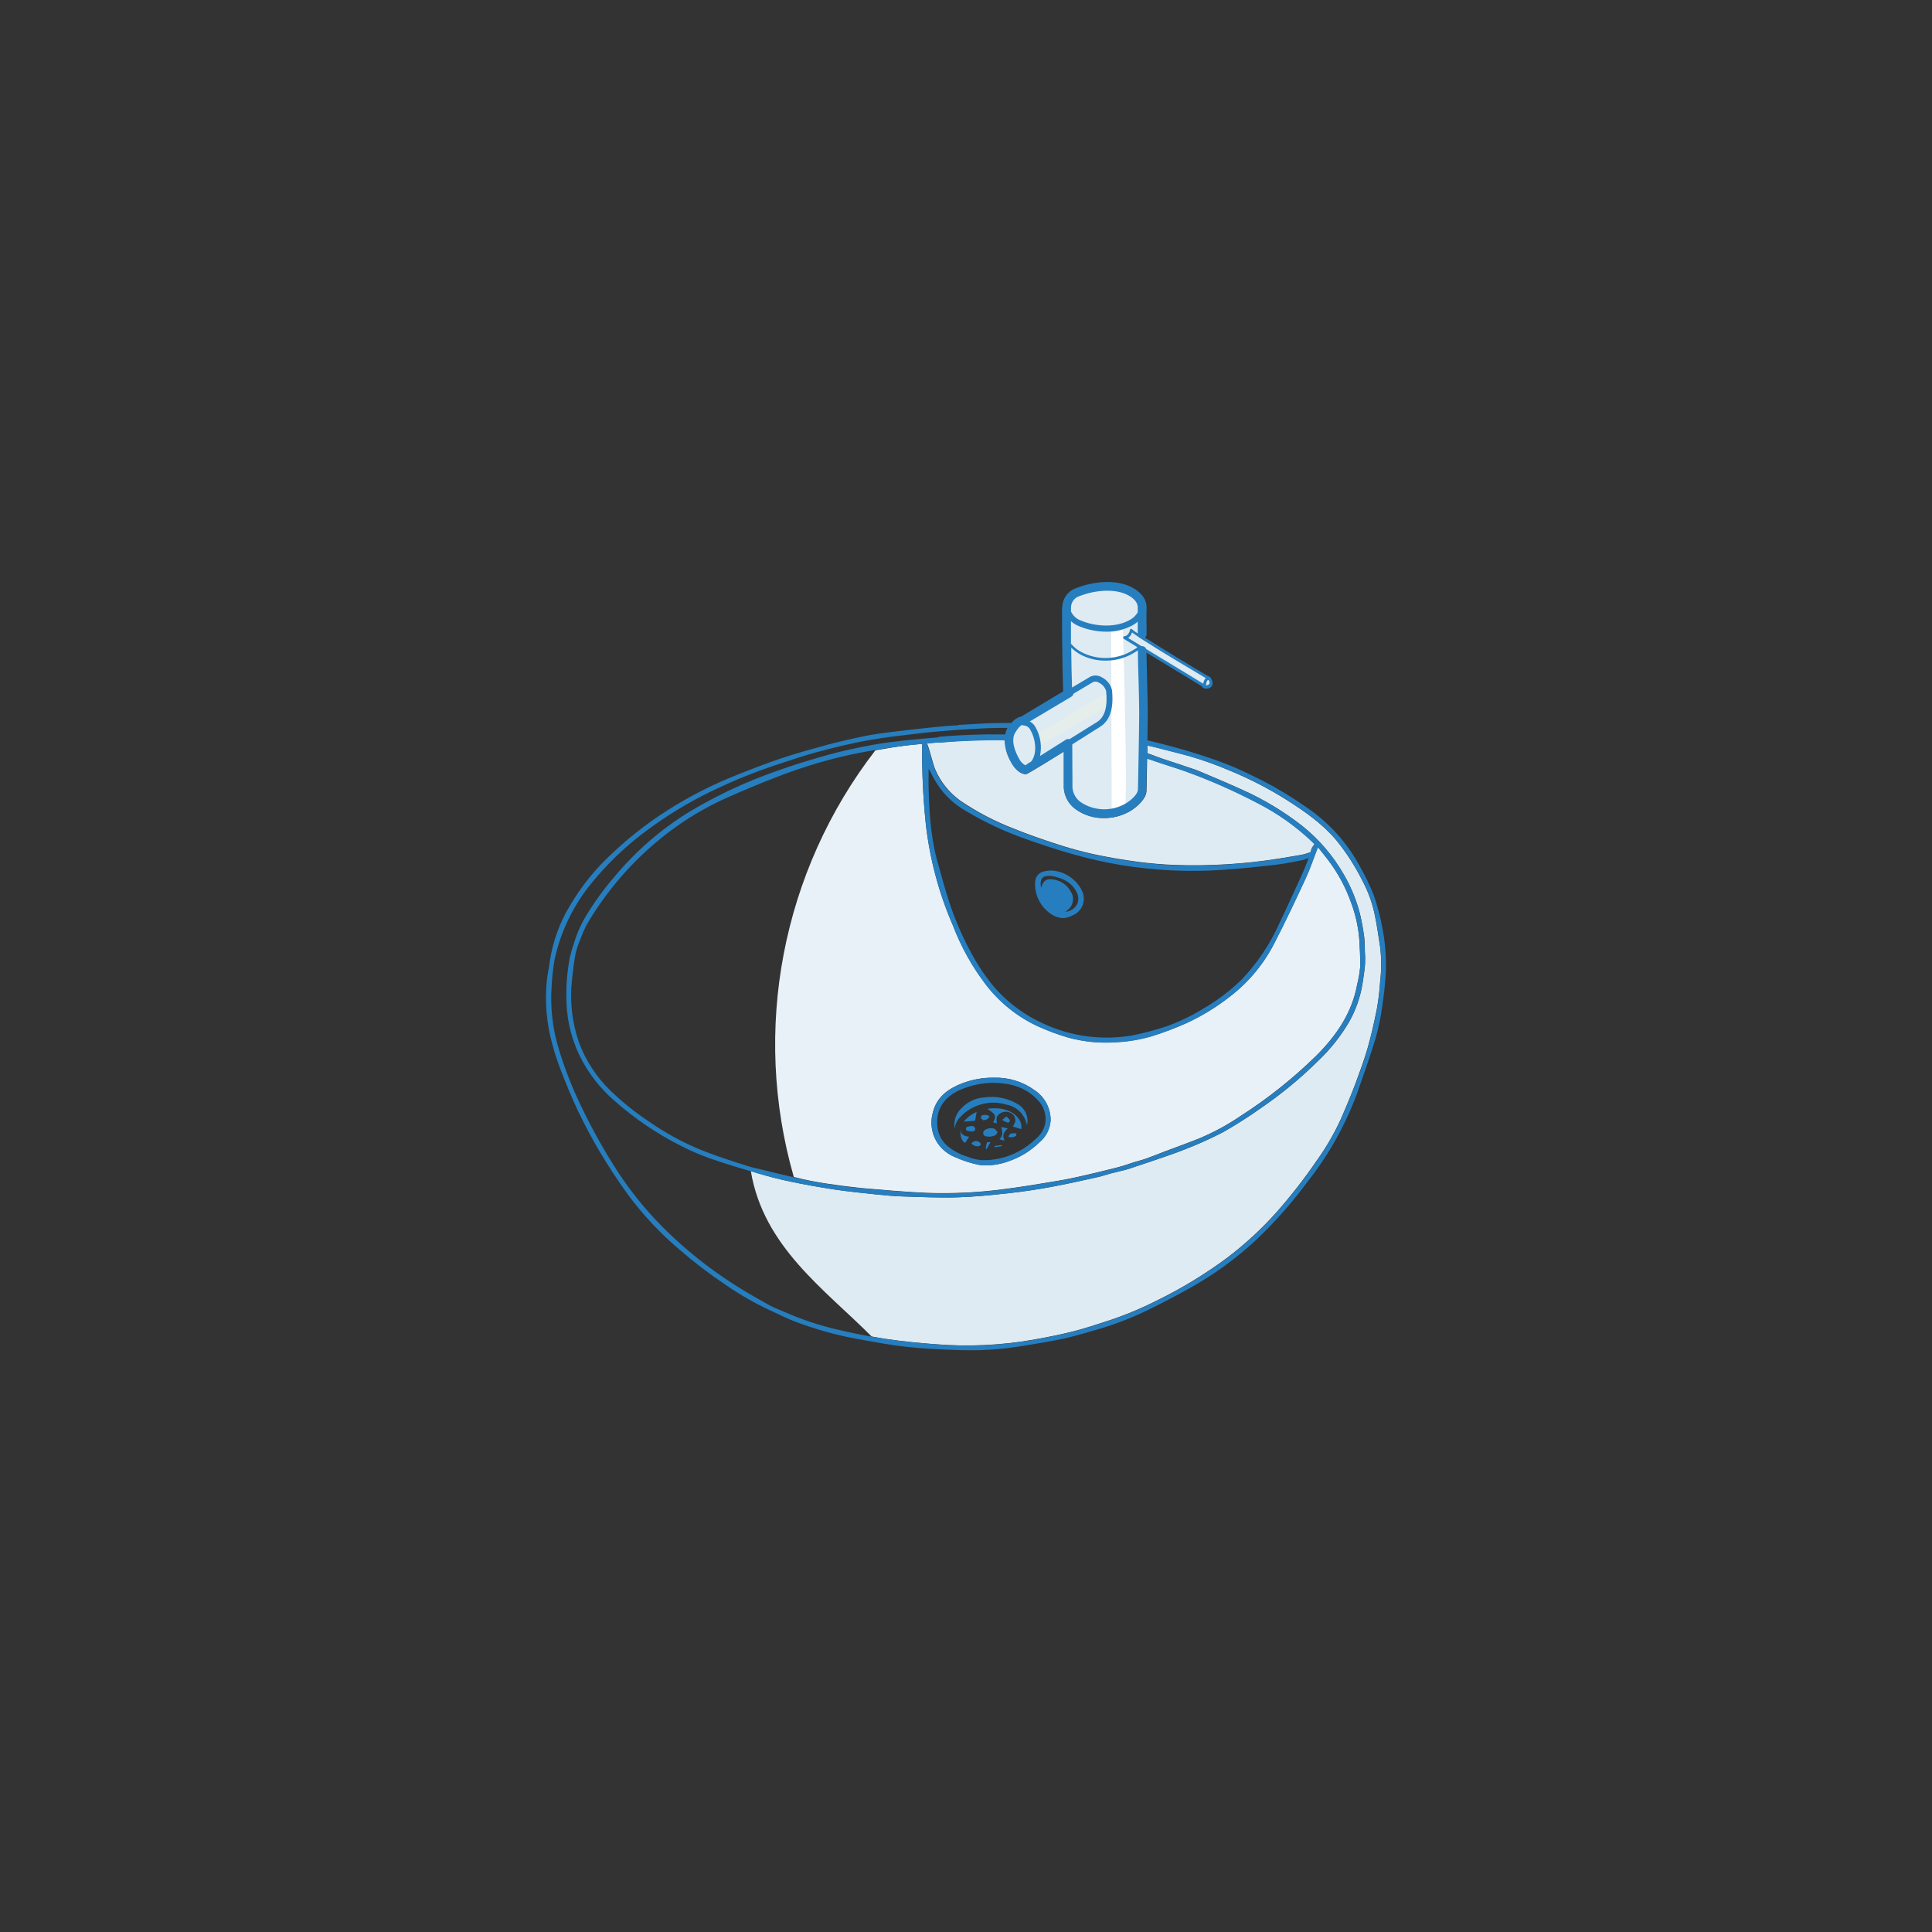 <?xml version="1.0" encoding="UTF-8" standalone="no"?>
<!DOCTYPE svg PUBLIC "-//W3C//DTD SVG 1.1//EN" "http://www.w3.org/Graphics/SVG/1.1/DTD/svg11.dtd">
<svg width="100%" height="100%" viewBox="0 0 460 460" version="1.1" xmlns="http://www.w3.org/2000/svg" xmlns:xlink="http://www.w3.org/1999/xlink" xml:space="preserve" xmlns:serif="http://www.serif.com/" style="fill-rule:evenodd;clip-rule:evenodd;stroke-linejoin:round;stroke-miterlimit:2;">
    <rect x="0" y="0" width="460" height="460" fill="#333333" stroke="none"/>
    <g transform="matrix(1,0,0,1,30,30)">
        <path d="M198.61,239C198.74,240.17 198.61,241.45 199.81,242.13L200.74,240.63C199.76,240.55 198.82,240.29 198.61,239Z" style="fill:rgb(38,126,191);fill-rule:nonzero;"/>
    </g>
    <g transform="matrix(1,0,0,1,30,30)">
        <path d="M200.1,239.18C200.519,239.296 200.947,239.377 201.38,239.42C202.04,239.42 202.38,238.92 202.11,238.48C201.67,237.85 201.02,238.16 200.48,238.24C199.94,238.32 199.92,238.69 200.1,239.18Z" style="fill:rgb(38,126,191);fill-rule:nonzero;"/>
    </g>
    <g transform="matrix(1,0,0,1,30,30)">
        <path d="M202.54,234.75C201.334,235.251 200.272,236.045 199.45,237.06L202.17,236.85C202.29,236.17 202.42,235.42 202.54,234.75Z" style="fill:rgb(38,126,191);fill-rule:nonzero;"/>
    </g>
    <g transform="matrix(1,0,0,1,30,30)">
        <path d="M201.27,242.2C201.695,242.774 202.426,243.038 203.12,242.87C203.308,242.816 203.456,242.668 203.51,242.48C203.503,242.28 203.403,242.095 203.24,241.98C202.53,241.51 202,241.57 201.27,242.2Z" style="fill:rgb(38,126,191);fill-rule:nonzero;"/>
    </g>
    <g transform="matrix(1,0,0,1,30,30)">
        <path d="M204.67,243.45L204.9,243.6L205.83,241.95L205,241.95C204.85,242.45 204.76,243 204.67,243.45Z" style="fill:rgb(38,126,191);fill-rule:nonzero;"/>
    </g>
    <g transform="matrix(1,0,0,1,30,30)">
        <path d="M204.36,236.65C204.5,236.65 204.67,236.65 204.78,236.6C205.05,236.44 205.47,236.26 205.51,236.03C205.59,235.52 205.09,235.51 204.72,235.45L204.36,235.45C203.89,235.45 203.5,235.66 203.55,236.13C203.55,236.37 203.99,236.57 204.23,236.79L204.36,236.65Z" style="fill:rgb(38,126,191);fill-rule:nonzero;"/>
    </g>
    <g transform="matrix(1,0,0,1,30,30)">
        <path d="M233.35,119.24C231.117,119.236 228.909,118.762 226.87,117.85C225.902,117.436 225.111,116.692 224.64,115.75L224.64,114.68C224.673,114.604 224.69,114.523 224.69,114.44C224.77,113.079 225.709,111.911 227.02,111.54C230.6,110.14 235.7,109.54 239.02,111.49C240.47,112.33 241.27,113.41 241.28,114.49L241.28,115.73L241.23,115.89C240.756,116.709 240.063,117.381 239.23,117.83C237.427,118.807 235.399,119.293 233.35,119.24ZM225.35,115.52C225.753,116.283 226.412,116.882 227.21,117.21C231.06,118.98 235.85,119 238.85,117.26C239.556,116.89 240.15,116.337 240.57,115.66L240.57,114.51C240.57,113.67 239.89,112.81 238.66,112.09C235.54,110.29 230.66,110.84 227.27,112.18C226.23,112.461 225.473,113.367 225.38,114.44C225.378,114.566 225.358,114.69 225.32,114.81C225.282,114.93 225.32,114.81 225.32,114.89L225.35,115.52Z" style="fill:rgb(38,126,191);fill-rule:nonzero;"/>
    </g>
    <g transform="matrix(1,0,0,1,30,30)">
        <path d="M257.25,133.58L256.85,133.58L256.85,133.26C256.796,132.741 256.939,132.219 257.25,131.8C257.375,131.693 257.527,131.624 257.69,131.6L257.92,131.6L258.05,131.79C258.229,132.069 258.335,132.389 258.36,132.72C258.357,133.062 258.153,133.372 257.84,133.51C257.651,133.576 257.449,133.6 257.25,133.58ZM257.62,132.47C257.583,132.58 257.56,132.694 257.55,132.81C257.54,132.926 257.65,132.73 257.65,132.69C257.65,132.616 257.64,132.542 257.62,132.47Z" style="fill:rgb(38,126,191);fill-rule:nonzero;"/>
    </g>
    <g transform="matrix(1,0,0,1,30,30)">
        <path d="M256.62,133L256.43,132.89L242.77,124.61C242.647,124.252 242.308,124.011 241.93,124.01L241.81,124.01L241.34,123.71L241.27,123.71L238.43,121.99L238.62,121.87C239.035,121.558 239.337,121.119 239.48,120.62L239.55,120.44L239.7,120.55C240.05,120.82 240.59,121.19 241.35,121.69C241.446,121.794 241.567,121.873 241.7,121.92C246.1,124.78 254.63,129.86 257.27,131.41L257.45,131.52L257.28,131.64C257.246,131.661 257.215,131.688 257.19,131.72C256.916,132.035 256.754,132.433 256.73,132.85L256.62,133ZM243,124.4L256.39,132.52C256.441,132.127 256.609,131.758 256.87,131.46C254.06,129.8 245.78,124.87 241.49,122.08C241.333,122.025 241.192,121.933 241.08,121.81C240.44,121.39 239.95,121.05 239.59,120.81C239.438,121.227 239.187,121.601 238.86,121.9L241.3,123.37C241.368,123.391 241.43,123.429 241.48,123.48L241.82,123.69L241.91,123.69C242.384,123.679 242.819,123.962 243,124.4Z" style="fill:rgb(38,126,191);fill-rule:nonzero;"/>
    </g>
    <g transform="matrix(1,0,0,1,30,30)">
        <path d="M232.83,163C230.798,163.041 228.807,162.427 227.15,161.25C225.922,160.402 225.136,159.047 225.01,157.56L225.01,147.04L225.17,146.86L231.8,142.71C233.96,141.27 234.8,138.54 234.36,134.35C234.051,133.174 233.259,132.181 232.18,131.62C231.468,131.17 230.582,131.088 229.8,131.4L229.67,131.49L224.86,134.35L224.86,133.77C224.77,131.45 224.71,128.26 224.66,124.27L224.66,123.43L225.26,124.02C225.865,124.601 226.536,125.108 227.26,125.53C229.059,126.522 231.086,127.028 233.14,127C235.293,127.017 237.415,126.48 239.3,125.44C240.02,125.03 240.38,124.8 240.65,124.61L241.19,124.23L241.19,124.89C241.19,127.49 241.3,130.11 241.37,132.52C241.44,135.24 241.51,137.8 241.51,139.74C241.51,143.29 241.28,154.64 241.21,158.04L241.21,158.26C241.13,159.17 239.72,160.7 238.05,161.67C236.454,162.557 234.656,163.015 232.83,163ZM225.66,147.38L225.71,157.55C225.836,158.822 226.517,159.976 227.57,160.7C230.615,162.721 234.553,162.857 237.73,161.05C239.47,160.05 240.54,158.61 240.54,158.17L240.54,158C240.61,154.61 240.83,143.26 240.83,139.72C240.83,137.79 240.77,135.23 240.69,132.52C240.63,130.3 240.57,127.9 240.53,125.52C240.31,125.66 240.03,125.82 239.66,126.03C237.673,127.135 235.433,127.703 233.16,127.68C230.985,127.707 228.839,127.173 226.93,126.13C226.376,125.808 225.848,125.443 225.35,125.04C225.35,128.34 225.44,131.04 225.51,133.15L229.51,130.78C230.486,130.365 231.605,130.448 232.51,131C233.799,131.659 234.731,132.858 235.05,134.27C235.51,138.71 234.59,141.64 232.23,143.27L232.23,143.33L232.12,143.33L232,143.41L225.66,147.38Z" style="fill:rgb(38,126,191);fill-rule:nonzero;"/>
    </g>
    <g transform="matrix(1,0,0,1,30,30)">
        <path d="M207.52,239.58C207.23,239.26 207.03,238.84 206.72,238.74C205.915,238.487 205.036,238.636 204.36,239.14C204.19,239.299 204.094,239.521 204.094,239.753C204.094,240.06 204.261,240.343 204.53,240.49C205.352,240.729 206.234,240.651 207,240.27C207.19,240.2 207.3,239.89 207.52,239.58Z" style="fill:rgb(38,126,191);fill-rule:nonzero;"/>
    </g>
    <g transform="matrix(1,0,0,1,30,30)">
        <path d="M233.16,127C231.109,127.028 229.086,126.521 227.29,125.53C226.293,125 225.415,124.272 224.71,123.39L224.64,123.3L224.64,117.09L225.21,117.58C225.633,117.946 226.104,118.252 226.61,118.49C228.736,119.456 231.045,119.957 233.38,119.96C235.525,120.007 237.645,119.493 239.53,118.47C239.935,118.24 240.316,117.972 240.67,117.67L241.24,117.18L241.24,121.37L240.7,121.01C240.244,120.733 239.81,120.422 239.4,120.08L239.33,119.99C239.33,120.18 238.97,121.79 237.77,121.81L241.23,123.9L241.09,124.19C240.93,124.52 240.65,124.68 239.32,125.44C237.437,126.486 235.314,127.024 233.16,127ZM225.34,123.07C225.983,123.829 226.764,124.46 227.64,124.93C231.193,126.799 235.457,126.765 238.98,124.84C239.58,124.49 239.98,124.26 240.22,124.1L237.41,122.4C237.208,122.272 237.086,122.049 237.086,121.81C237.086,121.435 237.386,121.124 237.76,121.11C238.3,121.11 238.59,120.19 238.64,119.87C238.657,119.794 238.684,119.72 238.72,119.65C237.012,120.34 235.182,120.68 233.34,120.65C230.925,120.64 228.539,120.119 226.34,119.12C225.987,118.968 225.651,118.777 225.34,118.55C225.31,119.84 225.32,121.39 225.34,123.06L225.34,123.07ZM239.91,119.61C239.99,119.68 240.16,119.8 240.53,120.06L240.53,118.64C240.31,118.8 240.09,118.94 239.86,119.08L239.45,119.3L239.57,119.3C239.716,119.356 239.836,119.462 239.91,119.6L239.91,119.61Z" style="fill:rgb(38,126,191);fill-rule:nonzero;"/>
    </g>
    <g transform="matrix(1,0,0,1,30,30)">
        <path d="M217.08,150.7L217.29,149.87C217.77,147.622 217.414,145.275 216.29,143.27C215.984,142.737 215.538,142.297 215,142L214.48,141.7L224.37,135.82C224.462,135.785 224.546,135.735 224.62,135.67L224.9,135.5C225.069,135.401 225.186,135.233 225.22,135.04L225.22,134.89L230.02,132.03C230.61,131.781 231.287,131.845 231.82,132.2C232.702,132.65 233.364,133.442 233.65,134.39C234.06,138.31 233.31,140.84 231.37,142.11L224.62,146.34L224.47,146.34C224.282,146.286 224.079,146.311 223.91,146.41L217.08,150.7ZM215.85,141.7C216.259,142.026 216.599,142.431 216.85,142.89C217.931,144.805 218.369,147.017 218.1,149.2L223.59,145.76C223.889,145.578 224.246,145.514 224.59,145.58L231.08,141.51C232.78,140.39 233.43,138.08 233.08,134.44C232.82,133.725 232.298,133.135 231.62,132.79C231.284,132.567 230.866,132.505 230.48,132.62L225.96,135.31C225.862,135.632 225.648,135.906 225.36,136.08L225.12,136.22C225.015,136.305 224.896,136.372 224.77,136.42L215.85,141.7Z" style="fill:rgb(38,126,191);fill-rule:nonzero;"/>
    </g>
    <g transform="matrix(1,0,0,1,30,30)">
        <path d="M214.11,152.52L213.98,152.52C213.292,152.149 212.733,151.577 212.38,150.88C211.49,149.33 210.17,146.42 211.38,144.26C212.38,142.51 213.12,142.26 213.32,142.26L213.43,142.26L213.63,142.36C214.484,142.402 215.251,142.904 215.63,143.67C216.77,145.67 217.32,148.93 216.08,151.08C215.997,151.218 215.907,151.351 215.81,151.48L215.68,151.61L214.53,152.33L214.47,152.39L214.38,152.49L214.11,152.52ZM213.38,142.95C212.791,143.369 212.322,143.934 212.02,144.59C210.95,146.44 212.16,149.1 213.02,150.51C213.291,151.008 213.67,151.438 214.13,151.77L214.23,151.69L215.33,151C215.41,150.901 215.483,150.798 215.55,150.69C216.66,148.76 216.15,145.78 215.09,143.97C214.848,143.428 214.323,143.064 213.73,143.03C213.613,143.051 213.492,143.041 213.38,143L213.38,142.95Z" style="fill:rgb(38,126,191);fill-rule:nonzero;"/>
    </g>
    <g transform="matrix(1,0,0,1,30,30)">
        <path d="M210.06,240.63C210.665,240.9 211.372,240.82 211.9,240.42C212.01,240.33 211.96,240.04 211.98,239.84C211.543,239.804 211.102,239.824 210.67,239.9C210.45,240 210.3,240.32 210.06,240.63Z" style="fill:rgb(38,126,191);fill-rule:nonzero;"/>
    </g>
    <g transform="matrix(1,0,0,1,30,30)">
        <path d="M206.78,242.85L206.84,243.16L208.52,242.89L208.52,242.64L206.78,242.85Z" style="fill:rgb(38,126,191);fill-rule:nonzero;"/>
    </g>
    <g transform="matrix(1,0,0,1,30,30)">
        <path d="M167.11,251.85C169.7,252.23 172.3,252.57 174.9,252.85C180.12,253.29 185.34,253.78 190.57,254.01C197.027,254.242 203.492,253.908 209.89,253.01C213.68,252.51 217.46,251.88 221.23,251.25C223.23,250.93 225.16,250.53 227.11,250.1C229.36,249.61 231.59,249.04 233.83,248.5C234.91,248.24 235.99,247.98 237.06,247.67C237.98,247.41 238.88,247.07 239.79,246.78C240.7,246.49 241.87,246.21 242.89,245.85C244.29,245.36 245.66,244.79 247.04,244.26C249.86,243.2 252.69,242.18 255.48,241.07C258.955,239.617 262.275,237.818 265.39,235.7C271.863,231.546 277.895,226.741 283.39,221.36C288.18,216.58 291.91,211.2 293.14,204.36C293.476,203.047 293.71,201.709 293.84,200.36C293.9,198.03 293.78,195.69 293.62,193.36C293.356,190.395 292.683,187.481 291.62,184.7C290.415,181.336 288.731,178.163 286.62,175.28C285.72,174.05 284.74,172.88 283.8,171.69C282.8,174.21 282.01,176.69 280.93,179.01C278.48,184.3 276,189.57 273.32,194.74C270.774,199.66 267.167,203.953 262.76,207.31C259.592,209.792 256.146,211.897 252.49,213.58C249.833,214.769 247.108,215.801 244.33,216.67C241.569,217.494 238.718,217.98 235.84,218.12C231.924,218.426 227.985,218.047 224.2,217C221.704,216.26 219.268,215.334 216.91,214.23C212.117,211.966 207.934,208.588 204.71,204.38C201.451,200.113 198.824,195.397 196.91,190.38C193.494,182.532 191.292,174.21 190.38,165.7C189.765,159.603 189.495,153.477 189.57,147.35C189.586,147.264 189.62,147.182 189.67,147.11C188.28,147.24 186.87,147.35 185.48,147.53C183.12,147.83 180.77,148.25 178.42,148.65C156.172,177.469 148.951,215.236 159,250.23C159.71,250.4 160.43,250.59 161.15,250.75C163.123,251.19 165.11,251.557 167.11,251.85ZM192.11,234.85C193.03,231.21 195.72,229.24 199.01,227.96C201.435,227.02 204.019,226.555 206.62,226.59C210.11,226.477 213.539,227.533 216.36,229.59C218.754,231.19 220.179,233.901 220.14,236.78C220.004,238.818 219.025,240.711 217.44,242C215.312,244.076 212.736,245.636 209.91,246.56C207.794,247.316 205.537,247.596 203.3,247.38C201.323,247.001 199.397,246.393 197.56,245.57C195.887,244.934 194.437,243.821 193.39,242.37C191.836,240.185 191.371,237.402 192.13,234.83L192.11,234.85Z" style="fill:rgb(232,241,247);fill-rule:nonzero;"/>
    </g>
    <g transform="matrix(1,0,0,1,30,30)">
        <path d="M298.62,195.64C298.19,192.87 297.82,190.08 297.22,187.35C296.616,184.665 295.651,182.075 294.35,179.65C292.637,176.218 290.551,172.985 288.13,170.01C284.85,166.13 280.73,163.27 276.5,160.56C272.204,157.84 267.68,155.498 262.98,153.56C259.684,152.137 256.3,150.924 252.85,149.93C251.2,149.47 246.76,148.32 245.1,147.93C244.47,147.77 243.83,147.63 243.18,147.48L243.18,149.35C244.04,149.62 244.89,149.95 245.74,150.28C246.99,150.76 251.03,152.01 252.29,152.48C253.29,152.84 254.29,153.1 255.2,153.48C258.69,154.95 262.2,156.41 265.64,157.98C270.76,160.257 275.583,163.152 280,166.6C284.047,169.829 287.441,173.8 290,178.3C291.705,181.234 292.994,184.391 293.83,187.68C294.26,189.508 294.593,191.357 294.83,193.22C294.937,194.28 294.984,195.345 294.97,196.41C295.052,197.465 295.068,198.523 295.02,199.58C294.89,201.14 294.65,202.68 294.41,204.23C293.891,207.421 292.811,210.495 291.22,213.31C289.217,216.729 286.739,219.847 283.86,222.57C279.686,226.704 275.148,230.452 270.3,233.77C267.374,235.853 264.343,237.786 261.22,239.56C258.238,241.105 255.174,242.483 252.04,243.69C249.54,244.69 246.96,245.52 244.41,246.41C243.11,246.86 241.81,247.28 240.51,247.71C239.75,247.97 239,248.25 238.22,248.46C236.96,248.8 235.67,249.08 234.4,249.41C233.4,249.67 232.46,250.02 231.47,250.24C227.78,251.05 224.1,251.9 220.39,252.58C217.04,253.2 213.68,253.71 210.3,254.08C206.19,254.53 202.05,254.96 197.92,255.08C193.55,255.21 189.16,255 184.78,254.86C182.78,254.8 180.69,254.6 178.66,254.39C175.34,254.04 172.03,253.71 168.73,253.22C165.243,252.693 161.76,252.07 158.28,251.35C155.63,250.81 153.01,250.13 150.41,249.35C149.86,249.19 149.32,249 148.77,248.84C151.77,266.84 166.32,276.95 177.52,288.2C178.64,288.4 179.76,288.61 180.88,288.78C184.88,289.37 188.96,289.78 193.01,290.07C200.632,290.662 208.297,290.303 215.83,289C219.05,288.44 222.28,287.81 225.46,287C228.17,286.33 230.83,285.43 233.46,284.58C237.54,283.259 241.512,281.624 245.34,279.69C251.238,276.817 256.858,273.406 262.13,269.5C266.45,266.231 270.439,262.547 274.04,258.5C277.434,254.646 280.59,250.588 283.49,246.35C285.711,243.254 287.63,239.953 289.22,236.49C290.45,233.7 291.62,230.88 292.71,228.02C293.71,225.32 294.71,222.6 295.54,219.82C296.44,216.66 297.18,213.44 297.82,210.2C298.2,208.046 298.461,205.873 298.6,203.69C298.919,201.017 298.926,198.315 298.62,195.64Z" style="fill:rgb(222,235,243);fill-rule:nonzero;"/>
    </g>
    <g transform="matrix(1,0,0,1,30,30)">
        <path d="M209.6,233C212.106,233.447 214.078,235.423 214.52,237.93C214.987,235.943 214.078,233.872 212.3,232.87C209.929,231.465 207.15,230.905 204.42,231.28C202.318,231.398 200.342,232.327 198.91,233.87C197.575,235.12 196.973,236.974 197.32,238.77C197.395,237.722 197.851,236.737 198.6,236C201.385,232.981 205.668,231.812 209.6,233Z" style="fill:rgb(38,126,191);fill-rule:nonzero;"/>
    </g>
    <g transform="matrix(1,0,0,1,30,30)">
        <path d="M205.09,234C207.09,235.31 207.27,235.7 206.46,237.24L207.36,237.48C207.1,236.11 207.36,235.48 208.36,234.96C209.372,234.462 210.601,234.695 211.36,235.53C211.646,235.946 211.783,236.446 211.75,236.95C211.628,237.4 211.425,237.823 211.15,238.2L213.15,238.86C213.296,238.007 213.09,237.13 212.58,236.43C211.05,234.21 208.07,233.56 205.09,234Z" style="fill:rgb(38,126,191);fill-rule:nonzero;"/>
    </g>
    <g transform="matrix(1,0,0,1,30,30)">
        <path d="M210.41,236.67C210.33,236.38 209.96,236.18 209.6,235.82C209.17,236.19 208.87,236.43 208.6,236.67C208.982,236.91 209.388,237.111 209.81,237.27C209.86,237.288 209.914,237.297 209.967,237.297C210.225,237.297 210.437,237.085 210.437,236.827C210.437,236.774 210.428,236.72 210.41,236.67Z" style="fill:rgb(38,126,191);fill-rule:nonzero;"/>
    </g>
    <g transform="matrix(1,0,0,1,30,30)">
        <path d="M208.38,238.34C208.71,239.34 208.9,240.41 207.96,241.26L209.19,241.6C208.52,240.35 209.04,239.48 209.94,238.66L208.38,238.34Z" style="fill:rgb(38,126,191);fill-rule:nonzero;"/>
    </g>
    <g id="color" transform="matrix(1,0,0,1,30,30)">
        <path d="M242.17,145.69C242.17,145.69 241.98,117.35 241.89,114.16C241.8,110.97 237.67,109.59 232.94,109.57L232.05,109.57C227.9,109.43 224.12,114.57 224.12,114.57L224.48,135.21C224.48,135.21 218.55,138.99 216.07,140.45C213.59,141.91 210.76,144.04 209.85,146.75C208.94,149.46 213.51,152.82 214.93,152.91C216.35,153 224.21,147.1 224.21,147.1C224.21,147.1 224.31,156.42 224.48,158.65C224.65,160.88 228.33,162.81 231.61,163.75C234.89,164.69 240.73,160.49 241.61,159.31C242.49,158.13 242.17,145.69 242.17,145.69Z" style="fill:rgb(222,235,243);fill-rule:nonzero;"/>
        <path d="M234,109.49C237.64,109.59 241.58,111.38 241.44,114.3C241.3,117.22 238.23,119.7 232.83,119.3C227.43,118.9 224.07,116.24 224.37,113.61C224.67,110.98 228.72,109.34 234,109.49Z" style="fill:rgb(222,235,243);fill-rule:nonzero;"/>
        <path d="M234.27,134.44L216.76,144.94C217.25,145.779 217.454,146.755 217.34,147.72C224.05,143.63 233.34,138.52 233.98,137.94C234.62,137.36 234.56,134.88 234.27,134.44Z" style="fill:rgb(230,238,235);fill-rule:nonzero;"/>
        <path d="M257.71,131.33C255.71,130.14 239.8,120.16 239.8,120.16L237.8,121.8L238.15,122.01L256.87,133.36C256.87,133.36 259.72,132.52 257.71,131.33Z" style="fill:rgb(222,235,243);fill-rule:nonzero;"/>
        <path d="M234.56,120.14L234.7,163.04C234.7,163.04 236.89,163.62 237.77,162.45C238.65,161.28 237.33,119.12 237.33,119.12C236.786,120.092 235.604,120.527 234.56,120.14Z" style="fill:white;fill-rule:nonzero;"/>
    </g>
    <g transform="matrix(1,0,0,1,30,30)">
        <path d="M193.54,146.79L193.54,146.72C192.54,146.8 191.62,146.92 190.65,147C190.65,147 190.73,147.06 190.75,147.1C191.32,148.27 192.17,152.19 192.75,153.37C194.022,156.243 196.03,158.73 198.57,160.58C202.604,163.331 206.947,165.6 211.51,167.34C214.83,168.7 218.25,169.87 221.67,170.98C224.485,171.91 227.346,172.698 230.24,173.34C233.72,174.1 237.24,174.69 240.77,175.17C243.77,175.57 246.77,175.83 249.77,175.94C257.996,176.226 266.23,175.724 274.36,174.44C276.36,174.127 278.323,173.793 280.25,173.44C280.869,173.29 281.477,173.1 282.07,172.87C282.145,172.529 282.249,172.194 282.38,171.87C282.564,171.564 282.771,171.273 283,171L282.72,170.68C282.66,170.61 282.59,170.55 282.52,170.48C278.576,166.716 274.097,163.556 269.23,161.1C263.74,158.226 258.06,155.73 252.23,153.63C250.46,152.98 245.9,151.58 244.13,150.93L243.13,150.6C243.05,154.6 242.98,158.18 242.98,158.25C242.98,158.32 242.98,158.25 242.98,158.25C242.98,160.06 240.87,162.07 238.98,163.18C237.118,164.236 235.011,164.784 232.87,164.77C230.458,164.81 228.097,164.07 226.14,162.66C224.491,161.477 223.456,159.615 223.32,157.59L223.32,148.93C223.32,148.93 214.7,154.33 214.32,154.33C212.92,154.33 211.65,153 210.93,151.75C209.907,150.091 209.348,148.188 209.31,146.24C204.047,146.148 198.783,146.332 193.54,146.79Z" style="fill:rgb(222,235,243);fill-rule:nonzero;"/>
    </g>
    <g transform="matrix(1,0,0,1,30,30)">
        <path d="M299.08,190.68C298.606,188.116 297.937,185.592 297.08,183.13C296.183,180.87 295.13,178.675 293.93,176.56C290.895,170.805 286.488,165.887 281.1,162.24C277.832,159.925 274.407,157.84 270.85,156C268.07,154.6 265.26,153.21 262.37,152.06C259.28,150.83 256.1,149.82 252.92,148.84C250.62,148.13 245.68,146.84 243.2,146.26C243.25,143.56 243.28,141.1 243.28,139.76C243.28,137.84 243.21,135.31 243.13,132.5C243.07,130.24 243.01,127.81 242.97,125.39L256.15,133.39C256.151,133.489 256.199,133.582 256.28,133.64C256.565,133.863 256.919,133.979 257.28,133.97C257.537,133.973 257.79,133.915 258.02,133.8C258.454,133.604 258.73,133.166 258.72,132.69C258.705,132.3 258.58,131.922 258.36,131.6C258.371,131.48 258.312,131.364 258.21,131.3L258.09,131.23L257.97,131.11C257.905,131.05 257.818,131.021 257.73,131.03C254.91,129.41 246.98,124.62 242.6,121.84C242.863,121.643 243.013,121.328 243,121C242.93,116.6 243,114.6 243,114.58C243,114.56 243,114.58 243,114.58C243,112.81 241.89,111.2 239.87,110.04C235.79,107.69 230.05,108.53 226.37,109.97C224.374,110.589 222.986,112.421 222.93,114.51C222.874,116.599 222.93,114.57 222.93,114.6C222.887,114.708 222.863,114.823 222.86,114.94C222.86,115.07 222.86,128.06 223.14,134.61L213.14,140.61C212.214,140.82 211.396,141.36 210.84,142.13C206.15,142.13 204.58,142.23 202.28,142.37C201.2,142.44 199.97,142.51 198.16,142.59L198.16,142.69C196.16,142.76 194.16,142.95 192.16,143.16C188.75,143.52 185.35,143.9 181.95,144.32C179.83,144.59 177.7,144.86 175.61,145.32C172.73,145.91 169.86,146.57 167.02,147.32C163.36,148.32 159.7,149.32 156.11,150.52C152.52,151.72 148.81,153.17 145.2,154.6C140.309,156.55 135.584,158.891 131.07,161.6C125.584,164.876 120.471,168.738 115.82,173.12C111.847,176.757 108.439,180.966 105.71,185.61C103.228,189.708 101.59,194.261 100.89,199C100.71,200.53 100.33,202 100.19,203.56C99.695,208.597 100.132,213.682 101.48,218.56C102.042,220.642 102.71,222.695 103.48,224.71C104.77,228.01 106.09,231.31 107.62,234.51C109.26,237.92 111.03,241.28 112.97,244.51C115.02,247.93 117.22,251.28 119.57,254.51C123.147,259.328 127.267,263.717 131.85,267.59C135.338,270.611 139.012,273.41 142.85,275.97C146.204,278.289 149.75,280.317 153.45,282.03C155.22,282.81 156.93,283.74 158.73,284.44C163.767,286.409 168.986,287.879 174.31,288.83C178.15,289.52 181.98,290.26 185.85,290.68C190.03,291.12 194.25,291.33 198.46,291.45C203.318,291.616 208.18,291.314 212.98,290.55C216.43,289.98 219.88,289.43 223.29,288.71C225.79,288.18 228.24,287.4 230.7,286.71C234.821,285.554 238.835,284.049 242.7,282.21C246.45,280.41 250.14,278.45 253.77,276.42C259.462,273.21 264.741,269.318 269.49,264.83C273.759,260.729 277.676,256.276 281.2,251.52C286.281,245.114 290.311,237.941 293.14,230.27C294.68,225.89 296.22,221.51 297.57,217.07C298.243,214.644 298.751,212.175 299.09,209.68C299.48,207.2 299.75,204.68 299.92,202.17C300.137,198.32 299.855,194.458 299.08,190.68ZM257.48,132C257.554,131.939 257.644,131.9 257.74,131.89C257.896,132.114 257.986,132.377 258,132.65C257.987,132.851 257.864,133.028 257.68,133.11C257.526,133.177 257.358,133.208 257.19,133.2C257.139,132.778 257.242,132.352 257.48,132ZM241.57,122C245.92,124.83 254.51,129.94 257.11,131.47L257,131.56C256.7,131.898 256.524,132.329 256.5,132.78L242.89,124.52C242.747,124.096 242.337,123.817 241.89,123.84L241.77,123.84L241.39,123.61C241.355,123.563 241.306,123.528 241.25,123.51L238.61,121.91C239.048,121.573 239.369,121.108 239.53,120.58C239.91,120.87 240.53,121.27 241.18,121.73C241.29,121.846 241.423,121.938 241.57,122ZM240.89,158.2C240.89,158.89 239.61,160.4 237.89,161.38C234.593,163.251 230.508,163.107 227.35,161.01C226.216,160.218 225.484,158.967 225.35,157.59L225.3,147.35C225.321,147.302 225.338,147.251 225.35,147.2L232,143C234.31,141.49 235.21,138.64 234.76,134.29C234.445,132.993 233.579,131.896 232.39,131.29C231.565,130.77 230.532,130.695 229.64,131.09C228.748,131.485 229.64,131.09 229.64,131.09L225.25,133.7C225.15,131.03 225.09,127.5 225.05,124.22C225.693,124.82 226.401,125.346 227.16,125.79C229.018,126.802 231.105,127.319 233.22,127.29C235.433,127.314 237.614,126.762 239.55,125.69C240.25,125.29 240.64,125.05 240.93,124.85C240.93,127.44 241.03,130.06 241.1,132.48C241.17,135.27 241.24,137.79 241.24,139.69C241.24,143.69 240.94,157.98 240.94,158.12L240.89,158.2ZM237.77,121.48C237.763,121.48 237.756,121.479 237.749,121.479C237.562,121.479 237.409,121.633 237.409,121.819C237.409,121.945 237.479,122.061 237.59,122.12L240.78,124.06C240.66,124.29 240.37,124.46 239.15,125.16C235.517,127.14 231.123,127.174 227.46,125.25C226.512,124.754 225.673,124.074 224.99,123.25L224.99,117.9C225.435,118.3 225.933,118.636 226.47,118.9C228.641,119.884 230.996,120.396 233.38,120.4C235.585,120.447 237.764,119.916 239.7,118.86C240.124,118.621 240.523,118.34 240.89,118.02L240.89,120.81C240.455,120.54 240.037,120.243 239.64,119.92C239.599,119.839 239.527,119.778 239.44,119.75C239.286,119.694 239.112,119.758 239.03,119.9C239.021,119.94 239.021,119.98 239.03,120.02C239.039,120.06 238.71,121.44 237.77,121.45L237.77,121.48ZM225,114.48C225.086,113.263 225.934,112.226 227.11,111.9C230.61,110.53 235.59,109.98 238.8,111.83C240.15,112.61 240.89,113.58 240.89,114.56L240.89,115.8C240.436,116.561 239.783,117.184 239,117.6C235.9,119.39 231,119.38 227,117.6C226.119,117.19 225.41,116.481 225,115.6L225,114.79C225.021,114.674 225.021,114.556 225,114.44L225,114.48ZM224.58,136.18C224.686,136.136 224.783,136.075 224.87,136L225.11,135.86C225.363,135.712 225.539,135.459 225.59,135.17L230.26,132.39C230.744,132.215 231.284,132.282 231.71,132.57C232.489,132.97 233.081,133.66 233.36,134.49C233.76,138.27 233.06,140.69 231.24,141.88L224.62,146C224.341,145.914 224.037,145.954 223.79,146.11L217.62,150C218.115,147.664 217.737,145.227 216.56,143.15C216.244,142.573 215.773,142.095 215.2,141.77L224.58,136.18ZM211.72,144.46C212.59,142.94 213.23,142.64 213.41,142.61C213.496,142.666 213.59,142.707 213.69,142.73C214.405,142.754 215.049,143.181 215.35,143.83C216.46,145.73 216.99,148.83 215.81,150.9C215.727,151.04 215.634,151.174 215.53,151.3L214.38,152.03C214.313,152.079 214.253,152.136 214.2,152.2L214.11,152.2C213.495,151.863 212.996,151.347 212.68,150.72C211.82,149.21 210.56,146.42 211.72,144.42L211.72,144.46ZM210.87,151.77C211.59,153.02 212.87,154.35 214.26,154.35C214.61,154.35 223.26,148.95 223.26,148.95L223.26,157.61C223.396,159.635 224.431,161.497 226.08,162.68C228.037,164.09 230.398,164.83 232.81,164.79C234.951,164.804 237.058,164.256 238.92,163.2C240.84,162.09 242.92,160.08 242.92,158.27C242.92,158.27 242.99,154.67 243.07,150.62L244.07,150.95C245.84,151.6 250.4,153 252.17,153.65C258,155.75 263.68,158.246 269.17,161.12C274.037,163.576 278.516,166.736 282.46,170.5C282.53,170.57 282.6,170.63 282.66,170.7L282.94,171.02C282.706,171.306 282.495,171.61 282.31,171.93C282.179,172.254 282.075,172.589 282,172.93C281.407,173.16 280.799,173.35 280.18,173.5C278.22,173.88 276.257,174.213 274.29,174.5C266.16,175.784 257.926,176.286 249.7,176C246.7,175.89 243.7,175.63 240.7,175.23C237.17,174.75 233.7,174.16 230.17,173.4C227.276,172.758 224.415,171.97 221.6,171.04C218.18,169.93 214.76,168.76 211.44,167.4C206.877,165.66 202.534,163.391 198.5,160.64C195.96,158.79 193.952,156.303 192.68,153.43C192.13,152.25 191.28,148.33 190.68,147.16C190.68,147.16 190.61,147.1 190.58,147.06C191.58,146.98 192.51,146.86 193.47,146.78L193.47,146.85C198.693,146.387 203.937,146.197 209.18,146.28C209.249,148.214 209.833,150.096 210.87,151.73L210.87,151.77ZM190.38,165.77C191.292,174.28 193.494,182.602 196.91,190.45C198.824,195.467 201.451,200.183 204.71,204.45C207.934,208.658 212.117,212.036 216.91,214.3C219.27,215.38 221.706,216.282 224.2,217C227.982,218.064 231.922,218.46 235.84,218.17C238.718,218.03 241.569,217.544 244.33,216.72C247.108,215.851 249.833,214.819 252.49,213.63C256.146,211.947 259.592,209.842 262.76,207.36C267.167,204.003 270.774,199.71 273.32,194.79C276,189.62 278.48,184.35 280.93,179.06C282.01,176.72 282.82,174.26 283.8,171.74C284.74,172.93 285.72,174.1 286.62,175.33C288.731,178.213 290.415,181.386 291.62,184.75C292.683,187.531 293.356,190.445 293.62,193.41C293.78,195.73 293.9,198.07 293.84,200.41C293.71,201.759 293.476,203.097 293.14,204.41C291.91,211.23 288.14,216.61 283.39,221.41C277.895,226.791 271.863,231.596 265.39,235.75C262.275,237.868 258.955,239.667 255.48,241.12C252.69,242.23 249.86,243.25 247.04,244.31C245.66,244.84 244.29,245.41 242.89,245.9C241.89,246.26 240.82,246.51 239.79,246.83C238.76,247.15 237.98,247.46 237.06,247.72C235.99,248.03 234.91,248.29 233.83,248.55C231.59,249.09 229.36,249.66 227.11,250.15C225.11,250.58 223.2,250.98 221.23,251.3C217.46,251.93 213.68,252.56 209.89,253.06C203.492,253.958 197.027,254.292 190.57,254.06C185.34,253.83 180.12,253.34 174.9,252.9C172.3,252.67 169.7,252.33 167.11,251.9C165.11,251.613 163.11,251.247 161.11,250.8C157.25,249.92 153.39,248.99 149.54,248.04C148.29,247.74 147.05,247.35 145.83,246.94C142.78,245.94 139.71,244.94 136.73,243.72C132.545,241.998 128.559,239.829 124.84,237.25C121.431,235.019 118.24,232.471 115.31,229.64C111.983,226.409 109.423,222.472 107.82,218.12C106.175,213.33 105.622,208.232 106.2,203.2C106.41,201.14 106.66,199.08 107.04,197.05C107.322,195.883 107.703,194.742 108.18,193.64C108.561,192.575 109.005,191.533 109.51,190.52C110.059,189.49 110.66,188.489 111.31,187.52C116.009,180.2 121.936,173.745 128.83,168.44C133.126,165.124 137.794,162.322 142.74,160.09C146.78,158.277 150.867,156.573 155,154.98C158.18,153.75 161.43,152.63 164.71,151.67C167.99,150.71 171.18,149.93 174.46,149.28C178.09,148.57 181.76,148 185.46,147.54C186.85,147.36 188.26,147.25 189.65,147.12C189.6,147.192 189.566,147.274 189.55,147.36C189.482,153.481 189.759,159.6 190.38,165.69L190.38,165.77ZM191.1,153.01C191.51,153.78 191.88,154.42 192.21,155.08C193.998,158.508 196.761,161.33 200.15,163.19C204.547,165.809 209.193,167.986 214.02,169.69C217.96,171.07 221.91,172.42 225.93,173.52C229.61,174.546 233.342,175.374 237.11,176C244.942,177.27 252.893,177.649 260.81,177.13C265.16,176.85 269.49,176.39 273.81,175.89C275.98,175.64 278.14,175.15 280.3,174.75C280.735,174.63 281.163,174.483 281.58,174.31C281,175.73 280.58,177 279.99,178.22C278.21,182.12 276.44,186.02 274.58,189.89C272.373,194.838 269.328,199.368 265.58,203.28C262.932,205.854 259.984,208.1 256.8,209.97C253.83,211.83 250.66,213.35 247.35,214.5C244.846,215.31 242.299,215.978 239.72,216.5C232.496,217.781 225.049,216.803 218.4,213.7C213.652,211.563 209.459,208.36 206.15,204.34C204.081,201.747 202.279,198.953 200.77,196C198.967,192.584 197.439,189.029 196.2,185.37C195,181.72 194,178.07 193,174.4C191.51,168.63 191.22,162.71 191.08,156.78C191.07,155.55 191.1,154.32 191.1,152.93L191.1,153.01ZM298.63,203.74C298.491,205.923 298.23,208.096 297.85,210.25C297.21,213.49 296.47,216.71 295.57,219.87C294.78,222.65 293.77,225.37 292.74,228.07C291.65,230.93 290.48,233.75 289.25,236.54C287.66,240.003 285.741,243.304 283.52,246.4C280.62,250.638 277.464,254.696 274.07,258.55C270.469,262.597 266.48,266.281 262.16,269.55C256.888,273.456 251.268,276.867 245.37,279.74C241.542,281.674 237.57,283.309 233.49,284.63C230.83,285.48 228.17,286.38 225.49,287.05C222.31,287.83 219.08,288.46 215.86,289.05C208.313,290.346 200.634,290.695 193,290.09C189,289.79 184.89,289.39 180.87,288.8C177.02,288.23 173.19,287.47 169.41,286.57C165.154,285.592 160.999,284.216 157,282.46C155.69,281.87 154.32,281.4 153.07,280.7C150.02,278.99 146.97,277.28 144.07,275.37C138.889,271.995 134.029,268.153 129.55,263.89C124.903,259.489 120.776,254.571 117.25,249.23C113.95,244.148 110.983,238.857 108.37,233.39C106.306,229.147 104.574,224.751 103.19,220.24C101.554,215.126 100.936,209.741 101.37,204.39C101.477,202.415 101.701,200.448 102.04,198.5C103.359,192.396 105.986,186.651 109.74,181.66C114.078,176.05 119.22,171.11 125,167C130.111,163.289 135.582,160.099 141.33,157.48C145.901,155.342 150.6,153.488 155.4,151.93C158.4,150.93 161.4,149.93 164.4,149.1C168.4,148.04 172.45,147.02 176.53,146.29C180.81,145.52 185.15,145.05 189.47,144.54C192.36,144.2 195.26,144.01 198.16,143.76C199.98,143.67 201.22,143.6 202.3,143.53C204.42,143.4 205.92,143.31 209.89,143.3C209.627,143.793 209.438,144.322 209.33,144.87C204.021,144.778 198.71,144.965 193.42,145.43L193.42,145.56C190.75,145.78 188.08,145.99 185.42,146.29C182.76,146.59 180.07,146.9 177.42,147.41C173.97,148.07 170.52,148.79 167.14,149.73C162.95,150.9 158.76,152.17 154.67,153.66C147.368,156.219 140.351,159.526 133.73,163.53C127.137,167.646 121.246,172.791 116.28,178.77C113.832,181.601 111.624,184.631 109.68,187.83C108.452,189.797 107.484,191.914 106.8,194.13C106.35,195.416 105.966,196.724 105.65,198.05C104.972,201.699 104.717,205.413 104.89,209.12C105.095,213.278 106.114,217.355 107.89,221.12C109.891,225.274 112.719,228.977 116.2,232C120.982,236.251 126.293,239.868 132,242.76C134.232,243.903 136.533,244.905 138.89,245.76C142.68,247.08 146.53,248.23 150.38,249.35C152.98,250.11 155.6,250.79 158.25,251.35C161.717,252.07 165.2,252.693 168.7,253.22C172,253.71 175.31,254.04 178.63,254.39C180.63,254.6 182.71,254.8 184.75,254.86C189.13,255 193.52,255.21 197.89,255.08C202.02,254.96 206.16,254.53 210.27,254.08C213.65,253.71 217.01,253.2 220.36,252.58C224.07,251.9 227.75,251.05 231.44,250.24C232.44,250.02 233.39,249.67 234.37,249.41C235.64,249.08 236.93,248.8 238.19,248.46C238.97,248.25 239.72,247.97 240.48,247.71C241.78,247.28 243.08,246.86 244.38,246.41C246.93,245.52 249.51,244.71 252.01,243.69C255.144,242.483 258.208,241.105 261.19,239.56C264.313,237.786 267.344,235.853 270.27,233.77C275.118,230.452 279.656,226.704 283.83,222.57C286.709,219.847 289.187,216.729 291.19,213.31C292.781,210.495 293.861,207.421 294.38,204.23C294.62,202.68 294.86,201.14 294.99,199.58C295.038,198.523 295.022,197.465 294.94,196.41C294.954,195.345 294.907,194.28 294.8,193.22C294.563,191.357 294.23,189.508 293.8,187.68C292.973,184.393 291.694,181.236 290,178.3C287.441,173.8 284.047,169.829 280,166.6C275.573,163.156 270.74,160.268 265.61,158C262.16,156.43 258.66,155 255.17,153.5C254.23,153.1 253.22,152.84 252.26,152.5C251,152.03 246.96,150.78 245.71,150.3C244.86,149.97 244.01,149.64 243.15,149.37L243.15,147.5C243.8,147.65 244.44,147.79 245.07,147.95C246.73,148.36 251.17,149.51 252.82,149.95C256.286,150.926 259.686,152.122 263,153.53C267.7,155.468 272.224,157.81 276.52,160.53C280.75,163.24 284.87,166.1 288.15,169.98C290.571,172.955 292.657,176.188 294.37,179.62C295.671,182.045 296.636,184.635 297.24,187.32C297.84,190.05 298.24,192.84 298.64,195.61C298.949,198.285 298.946,200.986 298.63,203.66L298.63,203.74Z" style="fill:rgb(38,126,191);fill-rule:nonzero;"/>
    </g>
    <g transform="matrix(1,0,0,1,30,30)">
        <path d="M197.58,245.59C199.417,246.413 201.343,247.021 203.32,247.4C205.557,247.616 207.814,247.336 209.93,246.58C212.756,245.656 215.332,244.096 217.46,242.02C219.045,240.731 220.024,238.838 220.16,236.8C220.199,233.921 218.774,231.21 216.38,229.61C213.559,227.553 210.13,226.497 206.64,226.61C204.039,226.575 201.455,227.04 199.03,227.98C195.74,229.26 193.03,231.23 192.13,234.87C191.37,237.451 191.843,240.243 193.41,242.43C194.463,243.867 195.912,244.965 197.58,245.59ZM198.58,229.51C201.214,228.345 204.07,227.769 206.95,227.82C210.52,227.92 214.13,228.82 216.95,231.76C218.469,233.219 219.189,235.327 218.88,237.41C218.595,238.865 217.814,240.177 216.67,241.12C214.276,243.445 211.291,245.07 208.04,245.82C206.622,246.13 205.171,246.268 203.72,246.23C202.564,246.115 201.43,245.839 200.35,245.41C198.62,244.885 197.009,244.025 195.61,242.88C194.183,241.672 193.306,239.935 193.18,238.07C192.77,233.62 195.31,231 198.54,229.51L198.58,229.51Z" style="fill:rgb(38,126,191);fill-rule:nonzero;"/>
    </g>
    <g transform="matrix(1,0,0,1,30,30)">
        <path d="M220.69,187.9C221.447,188.332 222.299,188.572 223.17,188.6C223.926,188.543 224.662,188.328 225.33,187.97C226.972,187.332 228.06,185.742 228.06,183.98C228.06,183.302 227.899,182.634 227.59,182.03C226.226,179.286 223.497,177.469 220.44,177.27C217.52,177.27 216.36,178.37 216.44,180.72C216.517,183.685 218.128,186.406 220.69,187.9ZM217.89,181.41C217.53,179.91 217.95,178.8 218.89,178.63C219.502,178.52 220.128,178.52 220.74,178.63C223.09,179.12 225.17,180.11 226.32,182.37C227.32,184.28 226.56,186.63 223.68,187.14C223.87,186.97 223.98,186.84 224.11,186.74C225.526,185.735 225.903,183.767 224.96,182.31C224.108,180.709 222.529,179.619 220.73,179.39C219.11,179.14 218.34,179.69 217.89,181.41Z" style="fill:rgb(38,126,191);fill-rule:nonzero;"/>
    </g>
</svg>
